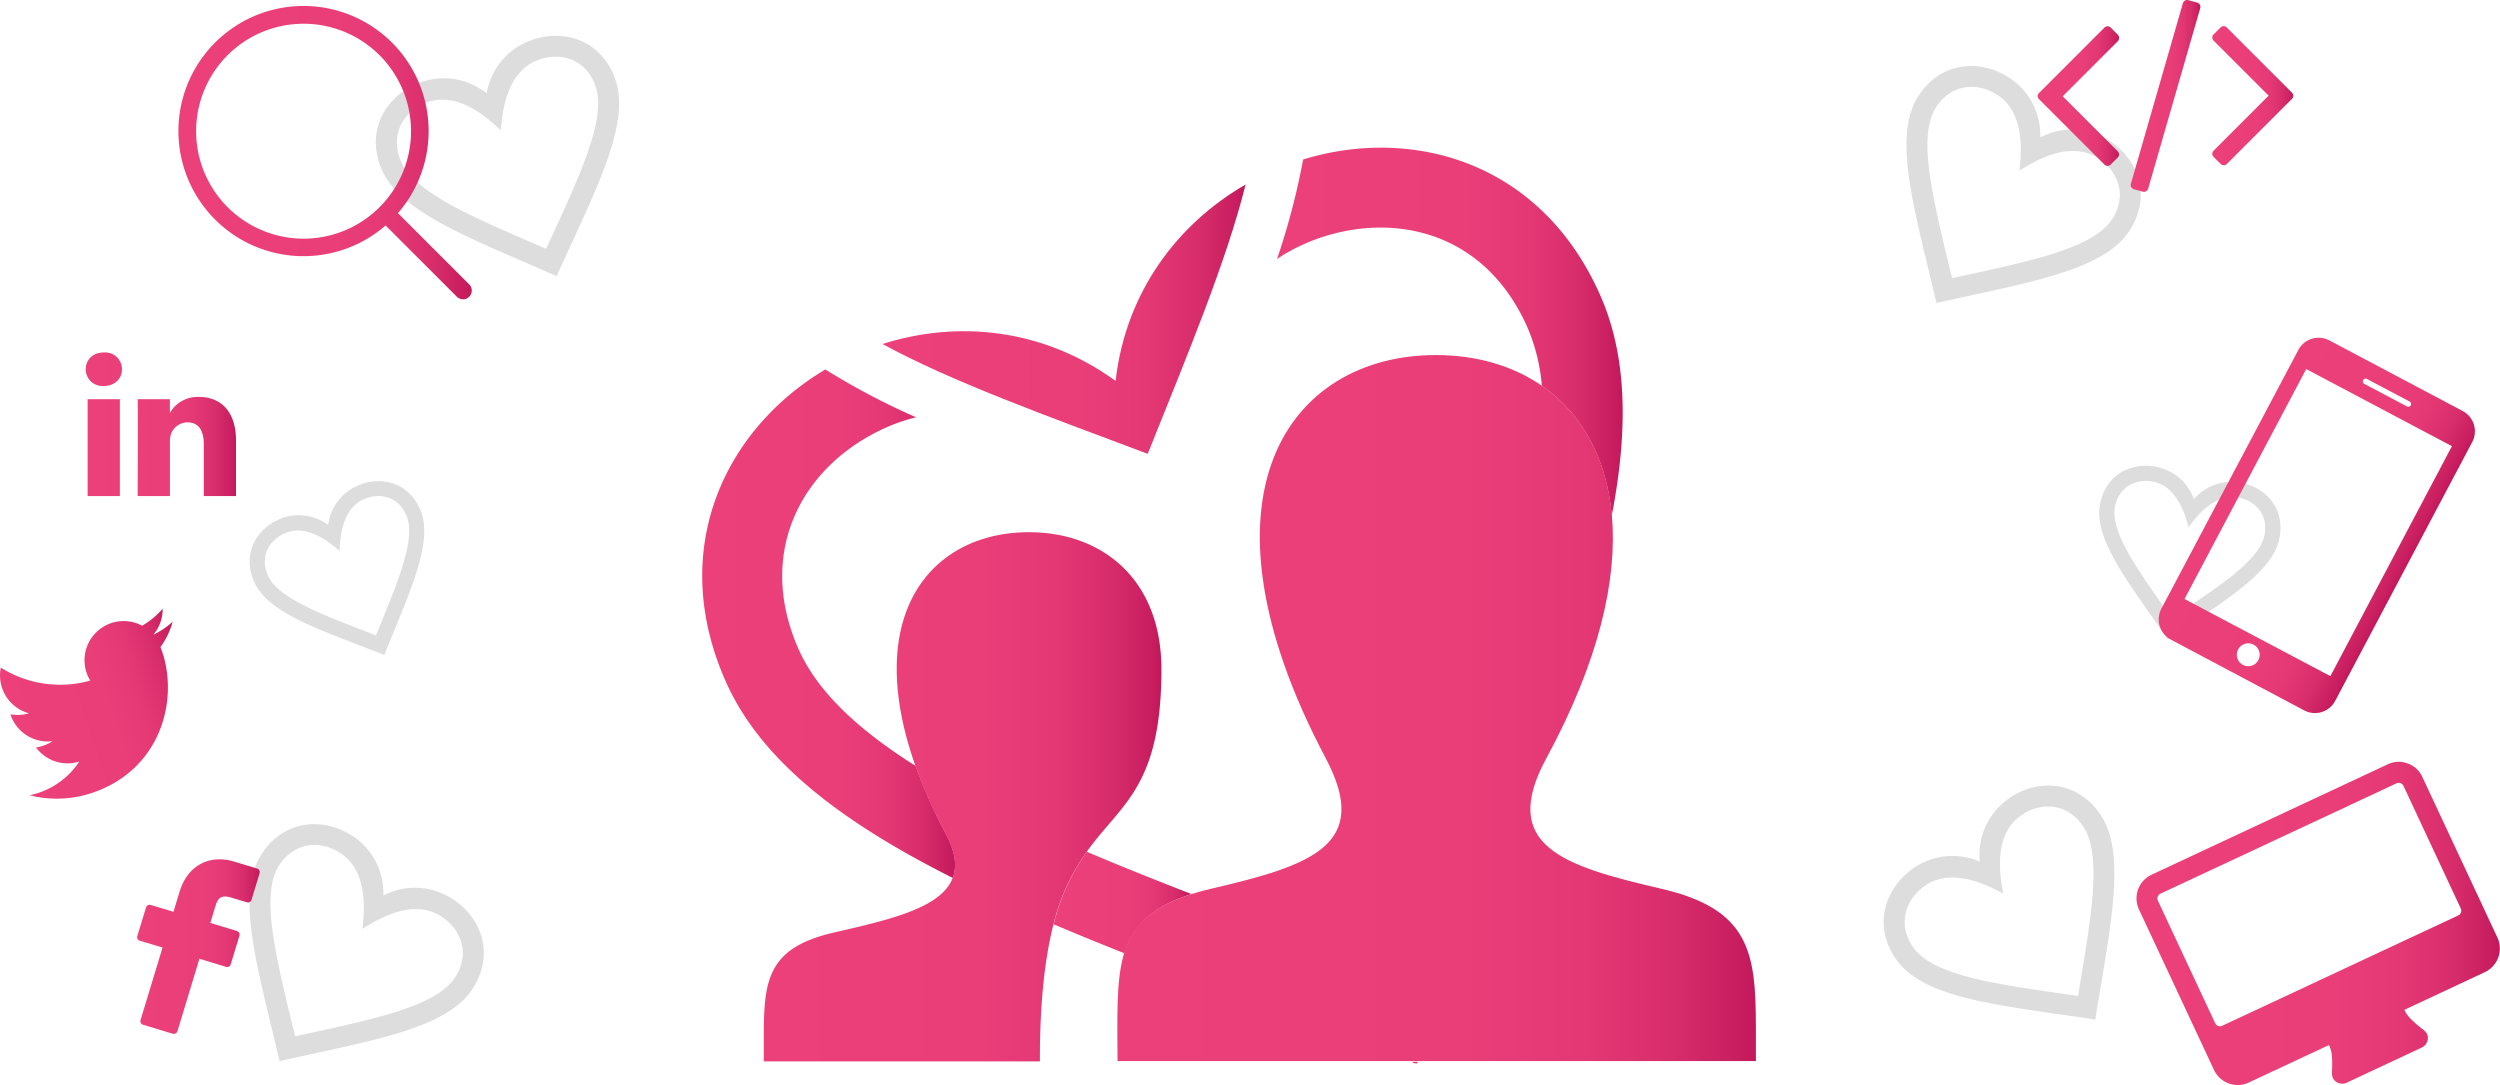 <svg id="Layer_1" data-name="Layer 1" xmlns="http://www.w3.org/2000/svg" xmlns:xlink="http://www.w3.org/1999/xlink" viewBox="0 0 728.42 316.17"><defs><style>.cls-1{fill:url(#linear-gradient);}.cls-2{fill:url(#linear-gradient-2);}.cls-3{fill:url(#linear-gradient-3);}.cls-4{fill:url(#linear-gradient-4);}.cls-5{fill:url(#linear-gradient-5);}.cls-6{fill:url(#linear-gradient-6);}.cls-7{fill:url(#linear-gradient-7);}.cls-8{fill:#ddd;}.cls-9{fill:url(#linear-gradient-8);}.cls-10{fill:url(#linear-gradient-9);}.cls-11{fill:url(#linear-gradient-10);}.cls-12{fill:url(#linear-gradient-11);}.cls-13{fill:url(#linear-gradient-12);}.cls-14{fill:url(#linear-gradient-13);}.cls-15{fill:url(#linear-gradient-14);}.cls-16{fill:url(#linear-gradient-15);}.cls-17{fill:url(#linear-gradient-16);}</style><linearGradient id="linear-gradient" x1="257.14" y1="93" x2="362.92" y2="93" gradientUnits="userSpaceOnUse"><stop offset="0" stop-color="#ec407a"/><stop offset="0.54" stop-color="#ea3e79"/><stop offset="0.73" stop-color="#e33874"/><stop offset="0.87" stop-color="#d82d6b"/><stop offset="0.98" stop-color="#c71d5f"/><stop offset="1" stop-color="#c2185b"/></linearGradient><linearGradient id="linear-gradient-2" x1="306.98" y1="262.97" x2="347.18" y2="262.97" xlink:href="#linear-gradient"/><linearGradient id="linear-gradient-3" x1="372.1" y1="96.66" x2="472.8" y2="96.66" xlink:href="#linear-gradient"/><linearGradient id="linear-gradient-4" x1="204.6" y1="181.75" x2="278.29" y2="181.75" xlink:href="#linear-gradient"/><linearGradient id="linear-gradient-5" x1="411.52" y1="309.62" x2="412.96" y2="309.62" xlink:href="#linear-gradient"/><linearGradient id="linear-gradient-6" x1="325.52" y1="206.33" x2="511.6" y2="206.33" xlink:href="#linear-gradient"/><linearGradient id="linear-gradient-7" x1="222.6" y1="232.11" x2="338.4" y2="232.11" xlink:href="#linear-gradient"/><linearGradient id="linear-gradient-8" x1="622.49" y1="269.07" x2="728.42" y2="269.07" xlink:href="#linear-gradient"/><linearGradient id="linear-gradient-9" x1="620.82" y1="27.95" x2="641.13" y2="27.95" xlink:href="#linear-gradient"/><linearGradient id="linear-gradient-10" x1="593.73" y1="27.95" x2="617.42" y2="27.95" xlink:href="#linear-gradient"/><linearGradient id="linear-gradient-11" x1="644.53" y1="27.95" x2="668.22" y2="27.95" xlink:href="#linear-gradient"/><linearGradient id="linear-gradient-12" x1="606.18" y1="113.37" x2="663.5" y2="113.37" gradientTransform="translate(167.03 -244.18) rotate(27.9)" xlink:href="#linear-gradient"/><linearGradient id="linear-gradient-13" x1="52.05" y1="44.5" x2="137.45" y2="44.5" xlink:href="#linear-gradient"/><linearGradient id="linear-gradient-14" x1="24.98" y1="123.62" x2="68.76" y2="123.62" xlink:href="#linear-gradient"/><linearGradient id="linear-gradient-15" x1="7.05" y1="173.23" x2="62.64" y2="173.23" gradientTransform="translate(-58.74 53.21) rotate(-18.56)" xlink:href="#linear-gradient"/><linearGradient id="linear-gradient-16" x1="39.93" y1="275.82" x2="75.67" y2="275.82" xlink:href="#linear-gradient"/></defs><title>service-attract-plus</title><g id="_Group_" data-name="&lt;Group&gt;"><path id="_Path_" data-name="&lt;Path&gt;" class="cls-1" d="M362.92,53.77C343.21,65.13,328,85,325.05,111c-21.29-15.47-46.25-17.67-67.92-10.77,20.08,10.94,47.73,20.9,77.28,32C346.13,103,357.41,75.94,362.92,53.77Z"/><path id="_Path_2" data-name="&lt;Path&gt;" class="cls-2" d="M347.18,260.5c-10.63-4.12-20.85-8.21-30.53-12.33A61.22,61.22,0,0,0,307,269.31q10,4.23,20.63,8.45C330.1,269.84,335.52,264.21,347.18,260.5Z"/><path id="_Path_3" data-name="&lt;Path&gt;" class="cls-3" d="M469.61,150.28c4.78-24.76,4.58-46.24-3.32-64.17-17.14-38.91-54.53-49.43-86.59-39.65a209.46,209.46,0,0,1-7.61,29,51.07,51.07,0,0,1,8-4.4c21.86-9.63,51.52-6.09,65,24.43a54.64,54.64,0,0,1,4.16,16.95C460.49,120.21,468.1,133,469.61,150.28Z"/><path id="_Path_4" data-name="&lt;Path&gt;" class="cls-4" d="M275.71,243.18a151.24,151.24,0,0,1-8.9-20c-16.64-10.46-28.67-21.62-34.2-34.18-12.52-28.43,1.26-53.73,25.85-64.55a50.35,50.35,0,0,1,8.46-2.86,208.45,208.45,0,0,1-26.44-13.94c-28.84,17.12-46.2,51.91-29.11,90.71,10.29,23.37,33.88,41.18,66.23,57.44C278.88,252.5,278.46,248.39,275.71,243.18Z"/><path id="_Path_5" data-name="&lt;Path&gt;" class="cls-5" d="M412.78,309.86c0.06-.16.13,0.22,0.19-0.48h-1.44C411.94,310.09,412.36,309.7,412.78,309.86Z"/><path id="_Path_6" data-name="&lt;Path&gt;" class="cls-6" d="M511.6,299.06c0-21.67-1.92-34.18-27.52-40.1-28.92-6.68-47.27-12.65-33.54-38,15.41-28.42,20.74-52.17,19.12-70.72-1.51-17.3-9.15-30.07-20.43-37.86-8.53-5.89-19.18-8.93-30.86-8.93-42.82,0-72.62,40.94-32.08,117.51,13.33,25.17-3.92,31.14-33.47,38-2,.47-3.9,1-5.64,1.53-11.66,3.71-17.08,9.08-19.57,17-2.55,8.1-2,19.67-2,31.67h186V299.06Z"/><path id="_Path_7" data-name="&lt;Path&gt;" class="cls-7" d="M338.4,195c0-25.89-16.9-39.93-38.64-39.93-28.17,0-48.81,23.63-33,68.18a151.24,151.24,0,0,0,8.9,20c2.76,5.21,3.18,9.32,1.88,12.65-3.4,8.74-18.56,12.12-34.61,15.82-19.2,4.43-20.38,13.82-20.38,30.07v7.46H303c-0.08-17,1.49-30.52,4-40.12a60.45,60.45,0,0,1,9.68-21C326.63,234.17,338.4,229.35,338.4,195Z"/></g><path class="cls-8" d="M581.79,27.54c8.33,5.23,7.17,17,6.61,22.19,4.43-2.77,14.46-8.95,22.85-3.69,5.3,3.32,8.89,10.27,4.26,17.67-5.56,8.86-24.89,12.56-46.74,17.34C563.55,59.3,558.45,40.29,564,31.43,568.32,24.54,575.83,23.8,581.79,27.54ZM585,22.39c-8.2-5.14-19.71-4.51-26.17,5.81-7.52,12-.87,33.27,5.39,60.08,26.86-6.05,48.9-9.34,56.42-21.34,6.48-10.33,2-20.92-6.18-26a19.86,19.86,0,0,0-20-.9A19.83,19.83,0,0,0,585,22.39Z"/><path class="cls-8" d="M627.26,140.32c7.05,1.31,9.43,9.62,10.43,13.28,2.26-3.07,7.41-9.95,14.51-8.63,4.49,0.83,8.79,4.58,7.62,10.85-1.39,7.5-13.52,15.19-27.06,24.29-9.38-13.36-17.93-24.88-16.54-32.39C617.32,141.89,622.22,139.38,627.26,140.32Zm0.81-4.36c-6.94-1.29-14.58,2.22-16.2,11-1.89,10.16,8.33,22.8,19.76,39.32,16.6-11.31,30.67-19.44,32.56-29.6,1.62-8.74-4.25-14.73-11.17-16a14.49,14.49,0,0,0-13.79,4.74A14.47,14.47,0,0,0,628.07,136Z"/><path class="cls-8" d="M560.61,258.26c7.94-5.8,18.46-.36,23.06,2.08-0.94-5.14-3-16.75,5-22.59,5-3.69,12.83-4.46,18,2.59,6.18,8.44,2.45,27.77-1.2,49.84-22.14-3.2-41.69-5.5-47.86-13.95C552.83,269.66,554.93,262.41,560.61,258.26ZM557,253.35c-7.81,5.71-11.48,16.64-4.3,26.46,8.36,11.43,30.58,13.13,57.81,17.25,4.32-27.19,9.43-48.88,1.07-60.31-7.2-9.84-18.69-9.61-26.49-3.91a19.86,19.86,0,0,0-8.24,18.22A19.83,19.83,0,0,0,557,253.35Z"/><path class="cls-8" d="M124.21,29.9c9.19-3.51,17.91,4.51,21.7,8.07,0.45-5.21,1.55-16.94,10.8-20.47,5.84-2.24,13.55-.93,16.68,7.23,3.74,9.77-4.94,27.44-14.27,47.77-20.52-8.91-38.77-16.27-42.51-26C113.71,38.85,117.64,32.41,124.21,29.9ZM122,24.22c-9,3.46-15.45,13-11.1,24.4C116,61.85,137,69.33,162.18,80.46c11.32-25.1,22-44.68,16.89-57.91-4.36-11.39-15.51-14.18-24.53-10.73A19.86,19.86,0,0,0,141.8,27.22,19.83,19.83,0,0,0,122,24.22Z"/><path class="cls-8" d="M83,155.37c6.53-2.82,13.08,2.71,15.94,5.17,0.17-3.78.61-12.29,7.18-15.13,4.16-1.79,9.77-1.08,12.28,4.72,3,6.95-2.73,20-8.86,35C94.46,179.27,81,174.51,78,167.56,75.71,162.16,78.35,157.38,83,155.37Zm-1.74-4c-6.43,2.78-10.77,9.89-7.28,18,4.06,9.41,19.47,14.18,38,21.45,7.42-18.49,14.51-33,10.44-42.38-3.5-8.1-11.64-9.78-18.06-7a14.37,14.37,0,0,0-8.74,11.53A14.35,14.35,0,0,0,81.28,151.33Z"/><path class="cls-8" d="M99,248.44c8.33,5.23,7.17,17,6.61,22.19,4.43-2.77,14.46-8.95,22.85-3.69,5.3,3.32,8.89,10.27,4.26,17.67-5.56,8.86-24.89,12.56-46.74,17.34-5.23-21.75-10.32-40.76-4.77-49.62C85.58,245.43,93.09,244.7,99,248.44Zm3.23-5.15c-8.2-5.14-19.71-4.51-26.17,5.81-7.52,12-.87,33.27,5.39,60.08,26.86-6.05,48.9-9.34,56.42-21.34,6.48-10.33,2-20.92-6.18-26a19.86,19.86,0,0,0-20-.9A19.83,19.83,0,0,0,102.28,243.29Z"/><path class="cls-9" d="M701.51,222.45a7.31,7.31,0,0,0-5.81.25l-68.82,32.17a7.62,7.62,0,0,0-3.66,10.1l21.88,46.8a7.62,7.62,0,0,0,10.1,3.66l23.4-10.94a9.93,9.93,0,0,1,.88,3.68,33.59,33.59,0,0,1,0,3.65,5.25,5.25,0,0,0,.2,2.21,3.08,3.08,0,0,0,4,1.47l22-10.3a3.08,3.08,0,0,0,1.47-4,5.43,5.43,0,0,0-1.56-1.55,34.83,34.83,0,0,1-2.8-2.41,10,10,0,0,1-2.25-3L724,283.26a7.62,7.62,0,0,0,3.66-10.1l-21.88-46.8A7.31,7.31,0,0,0,701.51,222.45ZM717,264.72a1.54,1.54,0,0,1-.73,2l-68.82,32.17a1.54,1.54,0,0,1-2-.73L628.73,262.4a1.54,1.54,0,0,1,.73-2l68.82-32.17a1.54,1.54,0,0,1,2,.73L717,264.72h0Z"/><path class="cls-10" d="M640.17,0.75l-2.52-.69a1.14,1.14,0,0,0-1,.1,1.32,1.32,0,0,0-.63.79L620.88,53.51a1.22,1.22,0,0,0,.1,1,1.32,1.32,0,0,0,.79.63l2.52,0.69a1.13,1.13,0,0,0,1-.1,1.33,1.33,0,0,0,.63-0.79L641.07,2.38a1.22,1.22,0,0,0-.1-1A1.32,1.32,0,0,0,640.17.75Z"/><path class="cls-11" d="M617.42,11a1.29,1.29,0,0,0-.41-0.94l-2-2a1.28,1.28,0,0,0-1.87,0l-19,19a1.28,1.28,0,0,0,0,1.87l19,19a1.28,1.28,0,0,0,1.87,0l2-2a1.28,1.28,0,0,0,0-1.87l-16-16,16-16A1.29,1.29,0,0,0,617.42,11Z"/><path class="cls-12" d="M667.81,27l-19-19A1.28,1.28,0,0,0,647,8l-2,2a1.28,1.28,0,0,0,0,1.87l16,16-16,16a1.28,1.28,0,0,0,0,1.87l2,2a1.28,1.28,0,0,0,1.87,0l19-19A1.28,1.28,0,0,0,667.81,27Z"/><path class="cls-13" d="M717.56,119.76L678.68,99.17a6.68,6.68,0,0,0-9,2.77l-39.93,75.42a6.69,6.69,0,0,0,2.77,9L671.39,207a6.68,6.68,0,0,0,9-2.77l39.93-75.42A6.68,6.68,0,0,0,717.56,119.76Zm-27.91-9.34L702.09,117a0.81,0.81,0,0,1-.76,1.43l-12.44-6.58A0.81,0.81,0,0,1,689.66,110.42Zm-36.14,83.3a3.33,3.33,0,1,1,4.51-1.39A3.33,3.33,0,0,1,653.51,193.72ZM679,197L636.5,174.53l35.45-67L714.41,130Z"/><path class="cls-14" d="M136.71,82.85L115.95,62.1a36.45,36.45,0,1,0-3.6,3.6l20.76,20.76a2.57,2.57,0,0,0,1.8.76,2.49,2.49,0,0,0,1.8-.76A2.56,2.56,0,0,0,136.71,82.85ZM57.14,38.21A31.31,31.31,0,1,1,88.45,69.54,31.34,31.34,0,0,1,57.14,38.21Z"/><path id="LinkedIn" class="cls-15" d="M68.76,128.35v16.19H59.38v-15.1c0-3.79-1.36-6.38-4.75-6.38a5.13,5.13,0,0,0-4.81,3.43,6.42,6.42,0,0,0-.31,2.29v15.76H40.11s0.13-25.58,0-28.23H49.5v4l-0.06.09H49.5v-0.09A9.32,9.32,0,0,1,58,115.65C64.13,115.65,68.76,119.68,68.76,128.35ZM30.29,102.7c-3.21,0-5.31,2.11-5.31,4.88a4.86,4.86,0,0,0,5.19,4.88h0.06c3.27,0,5.31-2.17,5.31-4.88A4.88,4.88,0,0,0,30.29,102.7Zm-4.75,41.83h9.38V116.31H25.54v28.23Z"/><path class="cls-16" d="M50.3,181.15a22.77,22.77,0,0,1-5.64,3.79,11.45,11.45,0,0,0,2.74-7.57,23,23,0,0,1-6,4.93,11.41,11.41,0,0,0-15.11,16A32.38,32.38,0,0,1,.24,194.52a11.42,11.42,0,0,0,8.19,13.31,11.41,11.41,0,0,1-5.35.29l0,0.14a11.42,11.42,0,0,0,12.23,7.69,11.55,11.55,0,0,1-2.72,1.34,11,11,0,0,1-2.1.48,11.41,11.41,0,0,0,12.62,4.12A22.88,22.88,0,0,1,11.27,231a24.24,24.24,0,0,1-2.63.72,32.24,32.24,0,0,0,18.2-.7c19.89-6.68,25.23-26.8,20.43-41.09l-0.51-1.39A22.77,22.77,0,0,0,50.3,181.15Z"/><path class="cls-17" d="M74.9,253.06l-6.6-2c-7.42-2.25-13.71,1.21-16,8.83l-1.75,5.78-6.64-2a1.09,1.09,0,0,0-1.35.72L40,272.74a1.09,1.09,0,0,0,.72,1.35l6.64,2-6.41,21.13a1.09,1.09,0,0,0,.72,1.35l8.67,2.63a1.09,1.09,0,0,0,1.35-.72l6.41-21.13,7.77,2.36a1.09,1.09,0,0,0,1.35-.72l2.55-8.37a1.09,1.09,0,0,0-.72-1.35l-7.77-2.36,1.49-4.9c0.71-2.36,1.64-3.38,4.71-2.45l4.45,1.35a1.09,1.09,0,0,0,1.35-.72l2.36-7.78A1.09,1.09,0,0,0,74.9,253.06Z"/></svg>
